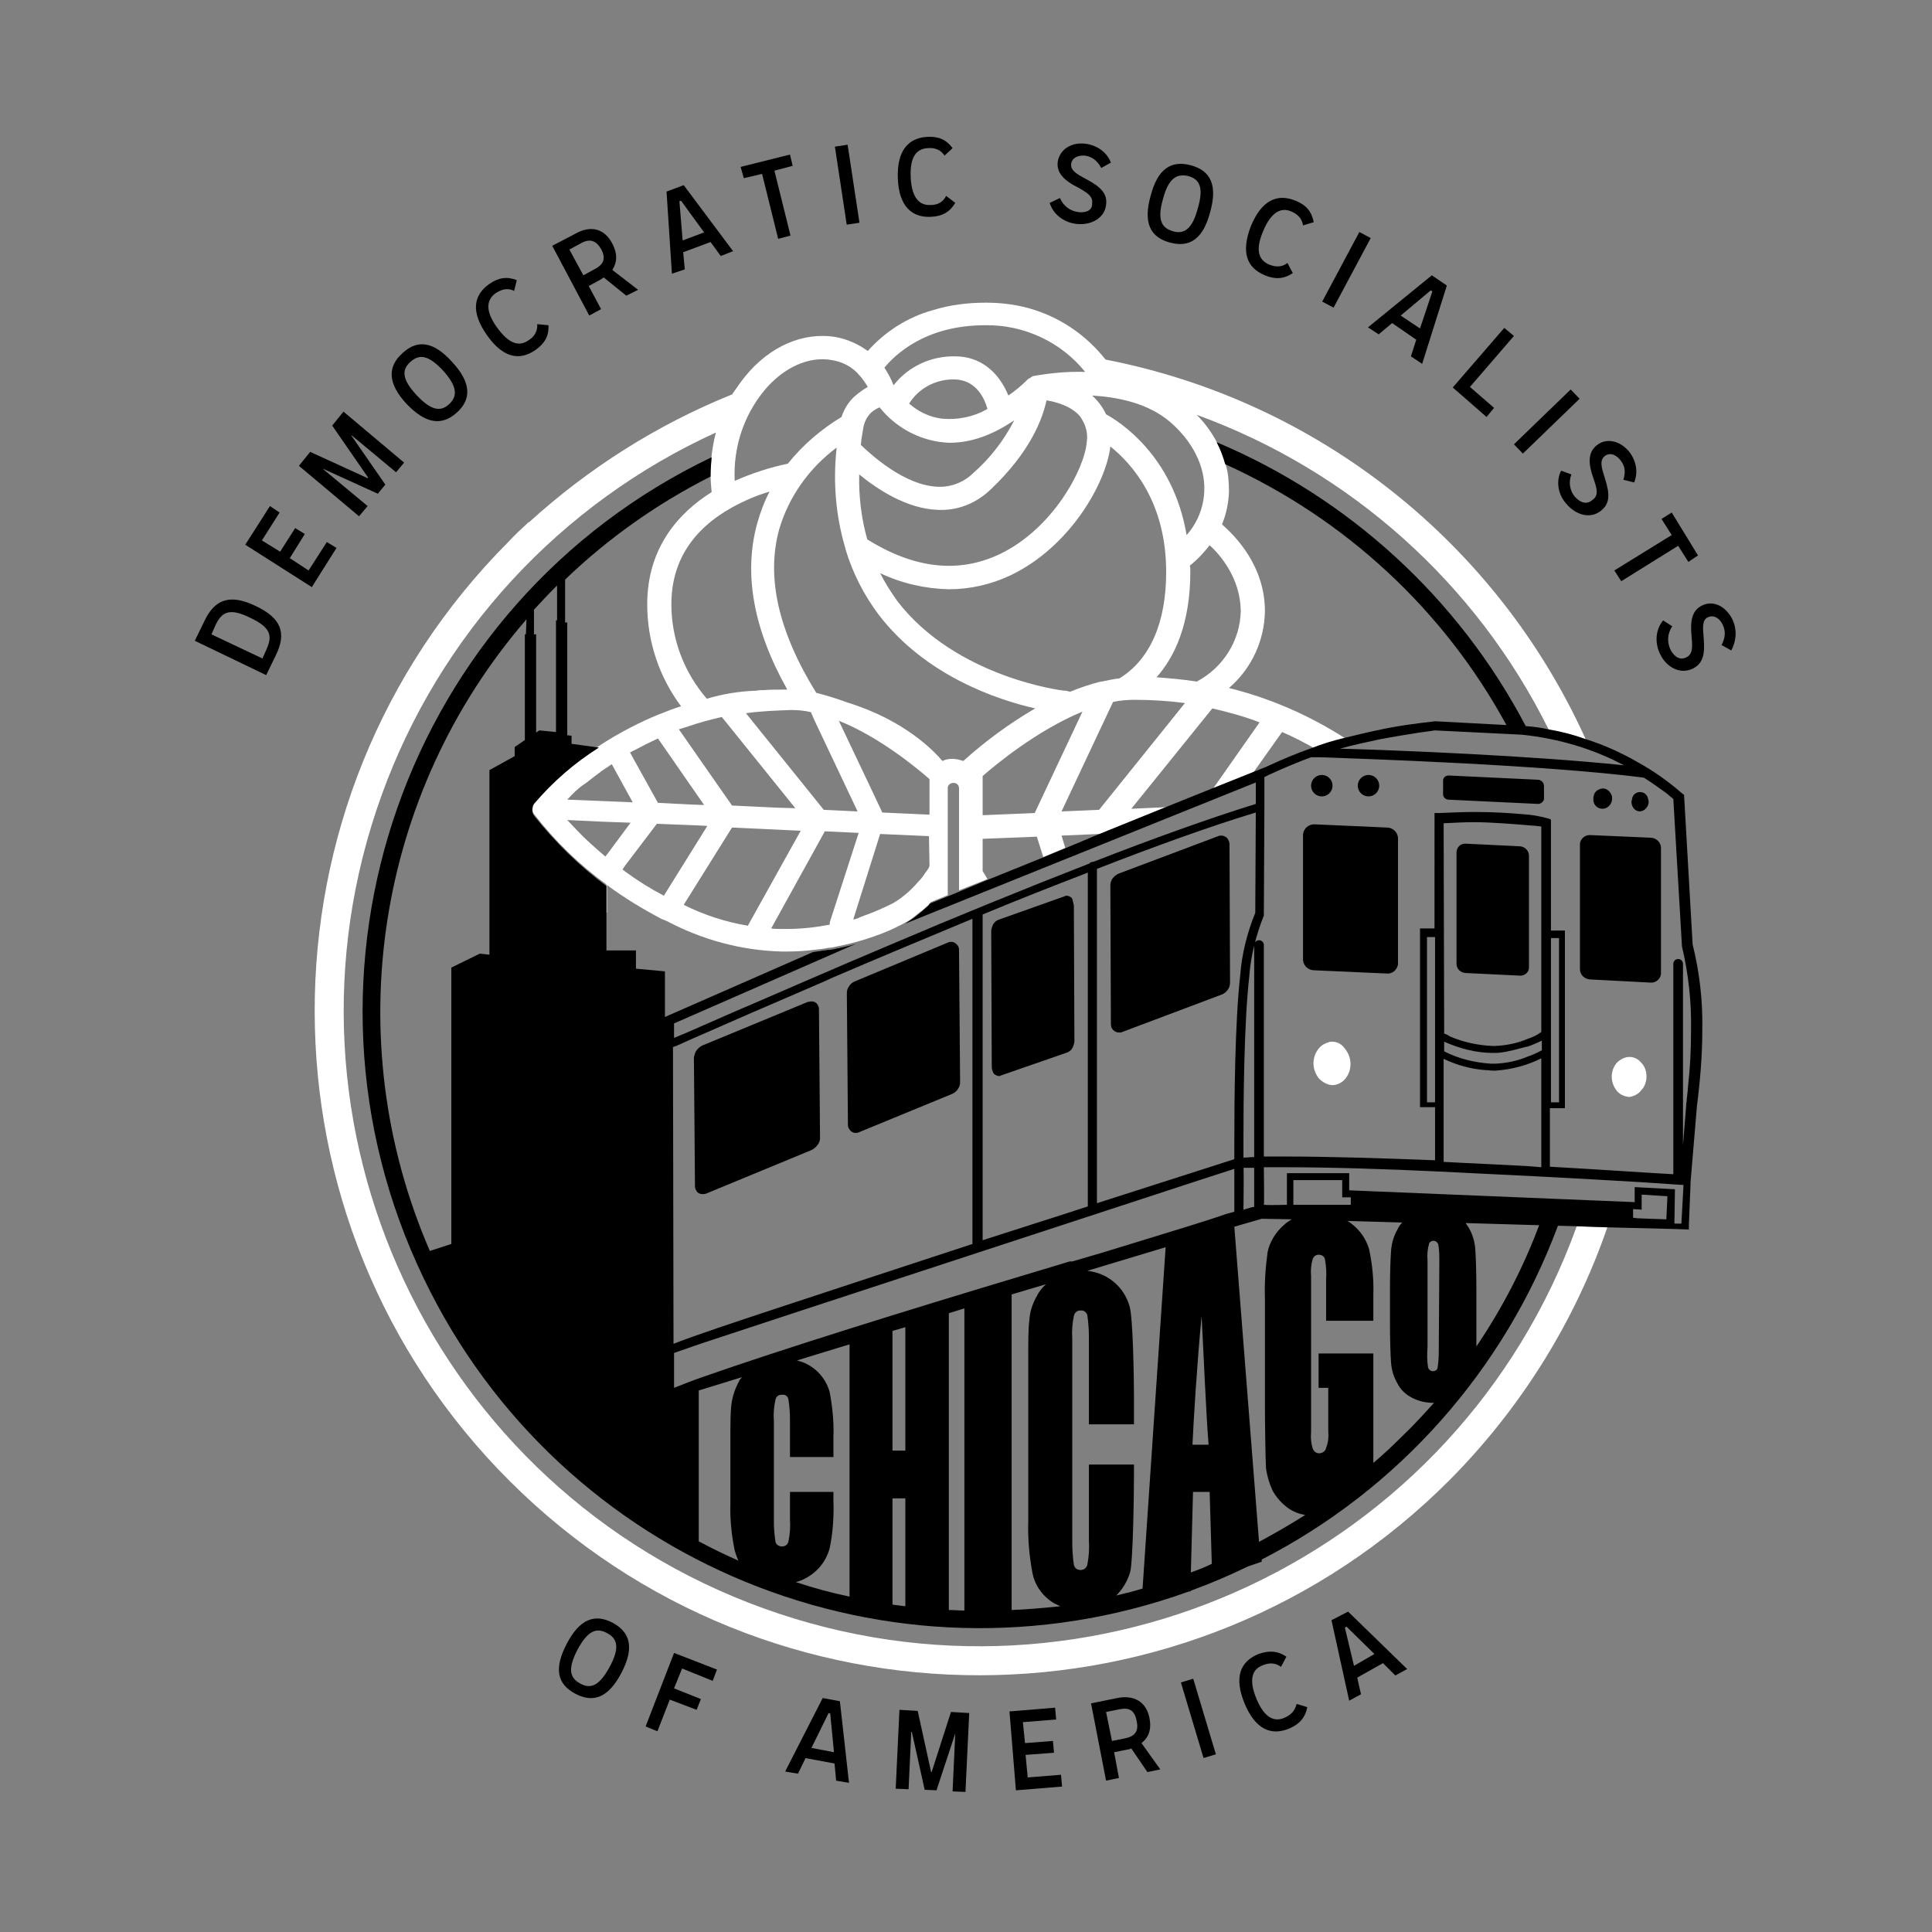 <?xml version="1.0" encoding="utf-8"?>
<!-- Generator: Adobe Illustrator 24.3.0, SVG Export Plug-In . SVG Version: 6.00 Build 0)  -->
<svg version="1.1" id="Layer_1" xmlns="http://www.w3.org/2000/svg" xmlns:xlink="http://www.w3.org/1999/xlink" x="0px" y="0px"
	 viewBox="0 0 360 360" style="enable-background:new 0 0 360 360;" xml:space="preserve">
<rect x="0" y="0" width="360" height="360" fill="#808080" stroke="none"/>
<style type="text/css">
	.st0{fill:#FFFFFF;}
</style>
<polygon class="st0" points="268.2,217.3 268.2,204.7 268.2,205.7 "/>
<polygon points="98.6,97.3 98.6,97.3 98.7,97.3 "/>
<path class="st0" d="M161.7,65.4c-1.8-1.3-3.8-2.2-6-2.6c-6-1-12.3,1.7-16.9,7.4c-0.9,1.1-1.6,2.2-2.4,3.3
	c-13.9,5.6-26.7,13.7-37.8,23.8h-0.1c-1.3,1.2-2.5,2.3-3.7,3.6C46.5,149.3,46.6,227.7,95,276s126.8,48.2,175.1-0.2
	c13.2-13.3,23.3-29.4,29.4-47.1l-5.7-0.2c-22.2,61.5-90,93.4-151.5,71.2s-93.4-90-71.2-151.5c10.8-30,33.3-54.4,62.3-67.6
	c-0.4,1.4-0.6,2.8-0.8,4.2c-0.1,1.2-0.2,2.4-0.2,3.6c0,1.1,0.1,2.2,0.2,3.3c-6.2,3.9-12,10.4-12,20.9c0,6.9,2.2,13.5,6.3,19
	c-1.3,0.4-2.6,0.9-3.8,1.4l-0.3,0.1l0,0c-3.9,1.6-7.7,3.6-11.2,5.9c-4.5,2.9-8.6,6.4-12.1,10.5l-0.1,0.2l-0.1,0.2
	c-0.1,0.2-0.1,0.4-0.1,0.6v0.1l0,0c0,0.2,0,0.5,0.1,0.7l0.1,0.2c0,0.1,0.1,0.2,0.2,0.3c3.8,4.9,8.3,9.3,13.4,13v5.2l0.1,0.1v-5.2
	c3.2,2.4,6.7,4.5,10.3,6.4h0.1c0.2,0.1,0.4,0.2,0.7,0.3l0,0c6.6,3.5,13.9,5.5,21.4,5.7h1.1c1.6,0,3.3-0.1,4.9-0.3
	c0.9-0.1,1.9-0.2,2.8-0.4h0.3l0.6-0.1c1.4-0.3,2.9-0.6,4.3-1c1.1-0.3,2.1-0.6,3.2-1c2.1-0.7,4.1-1.6,6.1-2.7
	c0.4-0.2,0.8-0.5,1.2-0.8s0.9-0.7,1.4-1.1c0.2-0.1,0.3-0.2,0.5-0.4l0,0c0.3-0.3,1.4-1.1,1.4-1.4l0,0l3.2-1.3v-19.6l0,0v-0.5
	c0.1-0.6,0.7-0.9,1.3-0.8c0.5,0.1,0.8,0.5,0.8,1v19l5.3-2.1c-0.3-0.5-0.6-1-0.9-1.5v-6l10.1-0.4l1.2,3.8l4.1-1.7l-0.7-2.3l6.9-0.3
	l0.1,0.1l12.6-5.1l-6.6,0.3l15.1-18.7c3,0.7,6,1.5,8.8,2.6L226,147l7.5-3l5.4-7.6l0,0c2.1,0.9,4,1.9,5.8,2.9l-0.1,0.2
	c2.1-0.7,4.1-1.3,6.1-1.9c-6.7-4.3-14-7.5-21.7-9.4c4.2-3.6,6.6-8.8,6.7-14.3c0-8.4-5.4-13.9-8-16.2c0.8-1.9,1.2-3.9,1.3-6
	c0-1.7-0.1-3.5-0.6-5.1c-0.4-1.4-0.9-2.8-1.6-4.1c-1-1.9-2.3-3.7-3.8-5.2c28.6,10.4,52.1,31.4,65.6,58.7c2.3,0.4,4.6,1,6.9,1.8
	C278.9,101.1,245.6,74.7,206,67c-3.4-4.3-7.9-7.5-13.1-9.2c-3-1-6.1-1.4-9.2-1.4c-3.3,0-6.7,0.4-9.9,1.4
	C169.1,59.1,164.9,61.8,161.7,65.4z M142.3,72.9c3.6-4.4,8.4-6.6,12.7-5.8c2,0.3,3.9,1.3,5.2,2.9l0.1,0.1c0.5,0.6,1,1.3,1.4,2
	c-0.9,0.5-1.7,1.1-2.5,1.8c-1.1,1-1.9,2.3-2.4,3.8c-3.8,2.3-7.2,5.2-10,8.7c-3.4,0.7-6.7,1.8-9.9,3.2
	C136.6,83.5,138.5,77.6,142.3,72.9z M125.1,112.6L125.1,112.6c0-7.8,3.8-13.9,11.4-18.1c2.2-1.2,4.5-2.2,6.9-2.9
	c-1,1.9-1.7,3.8-2.3,5.9c-2.6,9.4-0.7,19.8,5.6,31h-1.1c-1.1,0-2.2,0-3.3,0.1h-0.7l-0.7,0.1c-3.1,0.1-6.2,0.6-9.2,1.5
	C127.4,125.2,125.1,119,125.1,112.6z M147.4,132.3c1.2,0,2.5,0.1,3.7,0.4l0.7,1.6l8,16.9l-4.2-0.2l-2.1-0.1l0,0l-2.9-3.6L139,132.9
	C141.8,132.5,144.6,132.4,147.4,132.3z M128.4,135.3c2-0.7,4-1.2,6.1-1.7l0,0l13.7,17l0,0l-3.4-0.1l-8.4-0.4l-9.9-14.2L128.4,135.3
	L128.4,135.3z M118.4,139.7c1.3-0.7,2.7-1.4,4.2-2.1l8.6,12.4l-2.7-0.1l-5.9-0.3l-4.5-8.1l-0.7-1.3L118.4,139.7z M108.9,146.1
	l0.3-0.2c0.9-0.7,1.9-1.5,3-2.3c0.6-0.4,1.2-0.8,1.8-1.2l0,0l2.8,5.1l1.1,2l0,0l-12.2-0.5l0,0C106.7,147.9,107.7,146.9,108.9,146.1
	L108.9,146.1z M112.8,159.6c-2-1.7-3.8-3.3-5.2-4.8c-0.7-0.7-1.3-1.4-1.9-2l6.3,0.3l5.5,0.2l0,0l-4,5.4L112.8,159.6z M123.7,166.9
	c-2.5-1.3-4.9-2.8-7.2-4.5L116,162l0.4-0.6l6-7.9l7.6,0.3l1.8,0.1L123.7,166.9z M139.4,172.4v0.1c-4.2-0.7-8.2-2-12-3.9l9-14.4
	l12.8,0.6L139.4,172.4z M154.7,171.6c-0.1,0.2-0.1,0.4-0.1,0.7c-2.6,0.5-5.3,0.8-8,0.8h-1c-0.6,0-1.3,0-1.9-0.1l10-18.1l6.3,0.3
	L154.7,171.6z M173.2,161.3c0,0.4-0.7,1.2-0.9,1.5c-0.3,0.5-0.7,1-1.1,1.4c-1.2,1.4-2.5,2.6-4,3.6c-0.3,0.2-0.5,0.3-0.8,0.5
	c-1.8,0.9-3.6,1.7-5.6,2.4c-0.4,0.1-1.4,0.7-1.8,0.6l5-15.9l9.1,0.4L173.2,161.3z M173.2,151.8L173.2,151.8l-8.8-0.4l-1.5-3.2
	l-6.6-13.9l0,0c7.5,3,14.4,8.7,16.7,10.7l0.2,0.2L173.2,151.8z M177.5,141.4L177.5,141.4c-0.7,0-1.3,0.1-1.9,0.4
	c-1.5-1.8-7-7.6-17.7-10.9c-1.9-0.7-3.8-1.3-5.8-1.8c-7-11.3-9.4-21.5-6.9-30.5c1.8-6.1,5.6-11.4,10.7-15.2
	c-0.7,6.3-0.2,12.6,1.6,18.7c0,0.1,0.1,0.3,0.1,0.4c1.3,4.3,3.4,8.4,6.1,12c8.7,11.4,22.1,15.9,29.2,17.5c-4.8,2.8-9.3,6.1-13.4,9.8
	C178.9,141.6,178.2,141.4,177.5,141.4L177.5,141.4z M164,106.8c4,1.9,8.4,2.9,12.8,3l0,0c4,0,7.9-0.9,11.5-2.6
	c11.1-5.3,17.8-17.2,18.6-24c4,3.2,10.4,10.3,10.4,23.4c0,9.4-3,16.3-8.7,19.8l0,0c-1.1,0.1-2.2,0.4-3.3,0.6h-0.2
	c-1.9,0.5-3.8,1.1-5.7,1.9l-0.8-0.2h-0.3c-0.2,0-20.1-2.4-31.1-16.7C166,110.3,164.9,108.6,164,106.8z M192.8,151.5l-9.7,0.4v-7.3
	c2.3-2,10.1-8.5,18.6-12L192.8,151.5z M204.8,150.9l-7,0.3l9.6-20.4c1.3-0.3,2.7-0.4,4.1-0.4c3.1,0,6.2,0.2,9.3,0.6L204.8,150.9z
	 M231.2,113.8c-0.1,5.6-3.3,10.6-8.2,13.2c-2.5-0.4-5-0.6-7.5-0.8c3.4-3.8,6.3-10,6.3-19.7c0-0.4,0-0.8-0.1-1.1
	c1.4-1.1,2.6-2.4,3.7-3.8C227.5,103.5,231.1,107.8,231.2,113.8L231.2,113.8z M218,78.6c4.2,3.6,6.6,8.3,6.4,12.9
	c-0.1,3-1.3,6-3.3,8.2c-2.5-15-12.8-21.3-15-22.5c-0.6-1.3-1.5-2.5-2.6-3.5C208.3,74,213.9,75.1,218,78.6z M202.5,82.4
	c-0.4,4.9-6.2,16-16.1,20.8c-7.7,3.7-16,2.8-24.8-2.7c-1.1-3.9-1.6-8-1.5-12.1l0,0c3.4,2.8,8.9,6.4,14.6,6.6
	c3.7,0.2,7.2-1.2,9.9-3.8c7.5-7.1,9.7-13.3,10.4-16.6c1.8,0.3,4.4,1,6.1,2.8C202.2,78.8,202.8,80.6,202.5,82.4L202.5,82.4z
	 M183.6,60.6L183.6,60.6c7.2-0.1,14.1,3.1,18.6,8.7c-3.3-0.1-6.5,0.2-9.8,0.8l-0.1,0.1l-0.2,0.1l-0.1,0.1l0,0
	c-0.1,0.1-0.3,0.1-0.4,0.2l-0.1,0.1c-1.1,1.1-2.3,2.1-3.6,3c-1.9-4.6-5.4-7.3-9.9-7.3c-4.5-0.1-8.8,1.9-11.5,5.4
	c-0.4-1.1-1-2.2-1.7-3.3C166.8,66.1,172.4,60.6,183.6,60.6z M184,76.2c-2.6,1.5-5.6,2.1-8.6,1.8c-2.2-0.3-4.3-1.3-6-2.8
	c1.8-2.9,5.1-4.6,8.5-4.5C181.4,70.8,183.2,73.4,184,76.2L184,76.2z M174.8,82.3c0.7,0.1,1.5,0.2,2.2,0.2c3.9,0,7.9-1.4,12-4.2
	c-1.9,3.7-4.5,7.1-7.6,9.8c-1.7,1.7-4.1,2.7-6.6,2.6c-6.2-0.2-12.4-5.9-14.4-7.8c0.1-1.1,0.3-2.2,0.5-3.4c0.2-0.9,0.6-1.7,1.2-2.4
	l0,0c0.5-0.5,1.1-0.9,1.8-1.2C166.6,79.3,170.5,81.6,174.8,82.3L174.8,82.3z"/>
<path class="st0" d="M198.5,194.7l0.2,0.6L198.5,194.7z"/>
<path class="st0" d="M150.6,250.9l-2.5,0.8l21.1-6.7l-2.5,0.8L150.6,250.9z"/>
<path d="M284.3,135.3c-12.5-23.8-32.9-42.5-57.6-52.9c0.7,1.3,1.2,2.7,1.6,4.1c22.3,10.1,40.7,27.1,52.4,48.6l-13.2-0.7h-0.1
	c-3.6,0.4-7.3,0.9-10.9,1.7c-1.9,0.4-3.9,0.9-6,1.4s-4.1,1.1-6.1,1.9c-2.9,1-5.7,2.2-8.5,3.5l-2.5,1l-7.5,3l-8.7,3.5l-12.6,5.1
	l-6.2,2.6l-4.1,1.7l-10.4,4.2l-5.3,2.2l-2.2,0.9l-3.2,1.3l0,0c0,0.3-1.1,1.1-1.4,1.4l0,0c-0.2,0.1-0.3,0.3-0.5,0.4
	c-0.5,0.4-0.9,0.8-1.4,1.1s-0.8,0.5-1.2,0.8l65.3-26.3v4c-8.7,2.7-19.3,6.5-30.3,10.8h-0.1c-0.2,0-0.5,0.1-0.6,0.3
	c-12.3,4.8-25.3,10.1-37,15.1c-11.4,4.8-21.6,9.3-29.1,12.5l-8.9,3.9l-2.4,1v-2.7l32.9-14.4l1-0.4c-1.4,0.4-2.9,0.7-4.3,1l-0.6,0.1
	h-0.3c-0.9,0.1-1.9,0.3-2.8,0.4l-27.6,12.1V181l-5.4-0.5v-3.4H113v-12c-5-3.7-9.5-8.1-13.4-13c-0.1-0.1-0.1-0.2-0.2-0.3l-0.1-0.2
	c-0.1-0.2-0.1-0.5-0.1-0.7l0,0v-0.1c0-0.2,0.1-0.4,0.1-0.6l0.1-0.2l0.1-0.2c3.5-4.1,7.5-7.6,12.1-10.5l-5.1-0.7v-1.5l-0.8-0.1v-21
	h-0.4v-8c8-7.7,17.2-14.2,27.1-19.2c0-1.2,0.1-2.4,0.2-3.6C75.5,112.5,51.4,181.1,79,238.3c25.5,53,87,78.2,142.4,58.3l0.5-0.1v-0.1
	c3.6-1.3,7.1-2.8,10.6-4.5l2.6-0.9v-0.4c25.5-13.1,45.2-35.3,55.2-62.2l3.7,0.1l5.7,0.2l12,0.3l3,0.1l-0.1,0.1h0.1v-1l0.3-7.4l0,0
	v-0.4l1.2-14.3c0.6-4.7,1-9.4,1-14.2c0.1-5.4-0.5-10.7-1.8-15.9l-1.6-27.9l-0.3-0.2c-2.5-2.2-5.3-4.2-8.2-5.8
	c-3.1-1.8-6.4-3.3-9.9-4.4c-2.2-0.8-4.5-1.4-6.9-1.8C287.2,135.6,285.8,135.4,284.3,135.3z M99.5,113.6c1.3-1.4,2.6-2.8,4-4.2
	l0.3-0.3v6.5h-0.2v20.8l-3.1-0.3l-0.6,0.4v-18.3h-0.4L99.5,113.6z M98,118.2h-0.2v19.7l-1.9,1.3v1.7l-4.7,2.6v34.4l-1.8-0.2
	l-5.3,2.6v51.5l-4,1.3C63,193.7,70,147.9,98.1,115.4L98,118.2L98,118.2z M204.4,161.9c10.8-4.2,21-7.9,29.6-10.5l-0.1,18.7
	c-1.5,3.7-2.5,7.6-2.8,11.6c-1,8.8-1.1,23.6-1.1,30.8v3.5l-25.6,8.2L204.4,161.9z M183.1,170.4c6.5-2.7,13.1-5.3,19.6-7.8v62.2
	c-6.1,2-12.8,4.1-19.6,6.3V170.4z M125.4,195.1L125.4,195.1l0.6-0.2l0,0l2.9-1.3l0,0l11.2-4.9c3.9-1.7,8.4-3.6,13.2-5.7l0,0l2-0.9
	l0,0c7.9-3.4,16.8-7.1,25.9-10.9v60.6c-12.2,4-24.7,8.1-35,11.5c-9.4,3.1-16.9,5.6-20.7,7.1L125.4,195.1z M137.7,257.4
	c-0.7,1.3-1.2,2.7-1.4,4.2s-0.2,3.6-0.2,6.5V280c-0.1,3,0.2,6,0.8,8.9c0.2,0.7,0.4,1.3,0.7,1.9c-2.5-1.1-5-2.3-7.4-3.6v-28.1
	l8.1-2.5C138,256.9,137.8,257.1,137.7,257.4z M158.3,297.5c-3.4-0.7-6.7-1.6-10-2.7c1.2-0.3,2.3-0.9,3.3-1.7c1.5-1.2,2.5-2.8,3-4.6
	c0.6-2.9,0.8-5.9,0.7-8.9V278h-8.1v5.1c0.1,1.4,0,2.8-0.3,4.2c-0.2,0.7-0.9,1-1.6,0.8c-0.4-0.1-0.7-0.4-0.8-0.8
	c-0.2-1.3-0.3-2.6-0.3-3.8v-18.7c-0.1-1.3,0-2.7,0.3-4c0.1-0.6,0.7-1,1.3-0.9c0.5-0.1,1,0.3,1.1,0.8c0.2,1.3,0.3,2.5,0.3,3.8v7h8.1
	v-3.8c0.1-2.8-0.2-5.6-0.7-8.3c-0.8-2.9-3.1-5.2-6.1-5.9l9.8-3V297.5z M168.7,299.3c-0.8-0.1-1.6-0.2-2.4-0.3v-19.8h2.4V299.3z
	 M168.7,270.3h-2.4V248l2.4-0.7V270.3z M148.1,251.7l2.5-0.8l16.1-5.1l2.5-0.8L148.1,251.7z M179.7,300.1c-1,0-1.9-0.1-2.9-0.1
	v-55.3l2.9-0.9V300.1z M188.5,300v-58.8l6.4-1.9c-0.7,0.6-1.3,1.4-1.7,2.2c-0.8,1.4-1.3,2.9-1.4,4.5c-0.2,1.6-0.2,3.9-0.2,7.1v30.5
	c-0.1,3.2,0.2,6.4,0.8,9.6c0.4,2,1.6,3.8,3.2,5c0.6,0.5,1.3,0.8,2,1.1C194.5,299.6,191.5,299.9,188.5,300L188.5,300z M212.9,296
	c-1.6,0.5-3.2,0.9-4.9,1.3c1.2-1.2,2.1-2.7,2.6-4.4c0.5-1.9,0.7-13.8,0.7-18.3v-1.7h-8.4V287c0.1,1.5,0,3.1-0.3,4.6
	c-0.2,0.7-0.9,1.1-1.6,0.9c-0.5-0.1-0.8-0.5-0.9-0.9c-0.2-1.4-0.3-2.8-0.3-4.1v-38c-0.1-1.4,0-2.9,0.3-4.3c0.1-0.6,0.7-1.1,1.3-1
	c0.5-0.1,1,0.3,1.2,0.8c0.2,1.4,0.3,2.7,0.3,4.1v16.3h8.4v-4.9c0-4.1-0.2-15-0.8-17c-1-3.7-4.1-6.3-7.9-6.7l14.6-4.4L212.9,296z
	 M221.9,293l0.4-15h3.1l0.4,13.4C224.6,292,223.3,292.5,221.9,293L221.9,293z M222.2,269.2c0.2-4.4,0.8-14.5,1.7-24
	c0.4,7.5,0.8,17.6,1.3,24H222.2z M211,231.7c-3.5,1.1-7.2,2.2-11,3.3l-0.5,0.1V235l-9.3,2.8c-21,6.3-44.5,13.6-59.3,18.8l0,0
	c-1.5,0.5-4,1.5-5.3,2v-6.5l5.2-1.8c17.8-5.9,73.5-24.1,92.7-30.4l6.5-2.1l0,0v8l0,0l-1.5,0.4C224.5,227.6,218.8,229.3,211,231.7
	L211,231.7z M234.6,287.3l-4.6-58.7l-0.4,0.1l5.5-1.6l5.6,0.1c-0.5,0.3-1.1,0.7-1.5,1.1c-1.5,1.3-2.6,3.1-3,5
	c-0.4,2.9-0.6,5.8-0.5,8.7v19.9c0,2.9,0.1,10.3,0.2,11.7c0.2,1.4,0.6,2.8,1.2,4.1c0.7,1.3,1.7,2.4,2.9,3.3c1,0.7,2.1,1.1,3.2,1.3
	C240.5,284,237.6,285.7,234.6,287.3L234.6,287.3z M231.7,217.6h2v7.3h-0.2l-0.4,0.1l-1.4,0.4C231.7,225.4,231.8,217.7,231.7,217.6
	L231.7,217.6z M251.7,223.1v1.4H241v-4.6h9.1v3.2L251.7,223.1L251.7,223.1z M261.4,267.5c-1.8,1.8-3.6,3.5-5.5,5.1v-20.4h-10.2v6.4
	h1.8v8c0.1,1.1,0,2.2-0.4,3.2c-0.1,0.6-0.7,1-1.3,1s-1-0.4-1.2-0.9c-0.3-1-0.4-2-0.3-3v-29.1c-0.1-1.1,0-2.2,0.3-3.2
	c0.2-0.5,0.6-0.8,1.1-0.8c0.6,0,1.1,0.3,1.2,0.9c0.2,1.2,0.3,2.5,0.2,3.8v7.6h8.8v-4.8c0.1-2.9-0.2-5.8-0.8-8.6
	c-0.6-1.9-1.7-3.5-3.3-4.7c-0.2-0.2-0.5-0.4-0.8-0.5l10.3,0.3c-0.4,0.4-0.7,0.8-0.9,1.3c-0.7,1.2-1.1,2.6-1.2,4s-0.2,3.9-0.2,7.4
	v5.9c0,3.6,0.1,6.1,0.2,7.5s0.5,2.7,1.2,3.9c0.6,1.2,1.6,2.1,2.8,2.7c1.2,0.6,2.5,0.9,3.9,0.9h0.1
	C265.4,263.4,263.5,265.5,261.4,267.5L261.4,267.5z M268.1,250.8c0,1.3,0,2.6-0.2,3.9c0,0.5-0.4,0.8-0.9,0.8c-0.4,0-0.8-0.3-0.9-0.7
	c-0.2-1.2-0.2-2.5-0.1-3.8v-16.1c-0.1-1.1,0-2.2,0.3-3.2c0.1-0.3,0.5-0.5,0.8-0.5c0.4,0,0.8,0.3,0.9,0.7c0.2,1,0.2,2.1,0.2,3.1
	L268.1,250.8z M275.1,250.9c0-1.3,0-2.8,0-4.7v-5.9c0-3.6-0.1-6.1-0.2-7.5s-0.5-2.8-1.2-4c-0.2-0.3-0.4-0.6-0.6-0.9l13.7,0.4
	C283.8,236.3,279.9,243.8,275.1,250.9L275.1,250.9z M310.5,227.2l-3.1-0.1L305,227l-0.7-0.1v-1.6l1.6,0.1v-2.8l4.8,0.3L310.5,227.2z
	 M313.3,228H312l0.1-6.4l-7.5-0.4v2.8l-53.2-2.2v-3.2h-11.6v5.9c0,0-3.4,0.1-4.2,0h-0.1c0.1,0,0-7,0-7h4c8,0,18.3,0.3,28.7,0.8l0,0
	c6.2,0.3,12.4,0.6,18.2,0.9c7.7,0.4,14.7,0.8,19.7,1.1l5.9,0.4l1.7,0.1L313.3,228z M268.1,205.7v11.6l0,0V205.7z M284.6,196.9
	c-1.9,0.8-3.9,1.2-5.9,1.3h-0.9c-3-0.2-6-0.9-8.7-2.3v-1.8c2.9,1.3,6,2.1,9.1,2.1h0.4c0.6,0,1.3-0.1,1.9-0.2
	c0.5-0.1,0.9-0.2,1.4-0.3c0.8-0.2,1.5-0.4,2.3-0.6l0.5-0.1c0.9-0.3,1.8-0.7,2.6-1.1v1.8C286.4,196.2,285.5,196.6,284.6,196.9
	L284.6,196.9z M287.2,197.2v20.3l-1.1-0.1l-1.3-0.1c-5-0.3-10.4-0.5-15.8-0.8v-19.2c2.5,1.2,5.1,1.9,7.8,2.1c0.5,0,1,0.1,1.5,0.1
	h0.3C281.7,199.3,284.6,198.5,287.2,197.2L287.2,197.2z M284.6,193.6c-1.9,0.8-3.9,1.2-6,1.3h-0.4c-2.8-0.1-5.5-0.7-8.1-1.8L270,193
	c-0.3-0.2-0.6-0.3-0.9-0.4l-0.1-39.2c2-0.1,4-0.2,5.8-0.2c3,0,7.9,0.4,10.2,0.6l1.3,0.1l0.8,0.1h0.1v38.3
	C286.4,192.9,285.5,193.3,284.6,193.6L284.6,193.6z M306.3,144.9c1.6,1,2.8,1.9,3.8,2.6c0.7,0.5,1.2,1,1.5,1.2l0.2,0.2l1.6,27.3v0.1
	l0,0c1.2,5.1,1.8,10.3,1.7,15.6l0,0c0,3.9-0.2,7.3-0.5,9.9c-0.1,1.3-0.2,2.3-0.3,3c0,0.3,0,0.5-0.1,0.8c0,0.1,0,0.2,0,0.3l0,0
	l-0.6,7.5v-33.8c0-0.5-0.4-0.9-0.9-0.9s-0.9,0.4-0.9,0.9v39.2c-3.9-0.2-12.5-0.8-23-1.4v-10.9h2.8v-33.1H289v-20.6
	c0-0.1-0.1-0.1-0.2-0.2c-1.7-0.5-3.4-0.8-5.2-0.9c-2.3-0.2-5.3-0.4-8.8-0.4c-2.1,0-4.3,0.1-6.7,0.2h-0.8V173h-2.7v33.3h2.8v9.9
	c-10.1-0.4-20.1-0.7-27.9-0.7h-4v-39.4c0-0.5-0.4-0.9-0.9-0.9s-0.9,0.4-0.9,0.9v39.5c-0.7,0-1.3,0.1-1.9,0.1h-0.1v-0.2l0,0v-3.1
	c0-7.2,0.1-22,1.1-30.6l0,0v-0.1l0,0c0.3-3.8,1.3-7.6,2.7-11.1v-0.2l0.1-20.1v-5.5l0.8-0.4c2.6-1.2,5.2-2.3,7.9-3.3h1.7
	C254.2,141.4,287.5,142.5,306.3,144.9L306.3,144.9z M289,205.4v-30.6h1.5v30.6H289z M267.4,205.2v0.2h-1.5v-30.8h1.5V204V205.2z
	 M302.6,142.6c-17.2-1.8-42.2-2.8-52.9-3.1c2.5-0.7,4.9-1.2,7.2-1.7c3.1-0.6,5.8-1,7.6-1.3l2.2-0.3l0.6-0.1h0.1l16.2,0.8
	C290.3,137.6,296.8,139.5,302.6,142.6L302.6,142.6z"/>
<path class="st0" d="M248.2,194.1c-0.2,0-0.4,0-0.6,0.1c-0.7,0.2-1.3,0.5-1.8,1.1c-1.4,1.6-1.4,4,0,5.7c0.5,0.5,1.1,0.9,1.8,1.1
	c0.2,0,0.4,0.1,0.6,0.1c0.9,0,1.8-0.4,2.4-1.1c1.4-1.6,1.4-4,0-5.7C250,194.5,249.1,194.1,248.2,194.1z"/>
<path class="st0" d="M306.8,200.6c0-1-0.3-1.9-1-2.6c-0.7-0.9-1.9-1.3-3.1-0.9c-0.5,0.2-1,0.5-1.4,0.9c-1.3,1.5-1.3,3.7,0,5.3
	c0.6,0.7,1.4,1,2.2,1.1c0.3,0,0.6-0.1,0.9-0.2c0.5-0.2,1-0.5,1.3-0.9C306.5,202.5,306.8,201.5,306.8,200.6z"/>
<path d="M246.3,148.4c1.1,0,2-0.9,2-2s-0.9-2-2-2s-2,0.9-2,2S245.2,148.4,246.3,148.4z"/>
<path d="M255,148.4c1.1,0,2-0.9,2-2s-0.9-2-2-2s-2,0.9-2,2S253.9,148.4,255,148.4z"/>
<path d="M298.6,150.7c1,0,1.8-0.9,1.8-1.9l0,0l0,0c0-0.2,0-0.4-0.1-0.6c-0.3-0.9-1.2-1.5-2.1-1.2c-0.6,0.2-1.1,0.6-1.2,1.2
	c-0.1,0.2-0.1,0.4-0.1,0.6C296.8,149.9,297.6,150.7,298.6,150.7L298.6,150.7z"/>
<path d="M305.6,151.2c0.9-0.1,1.6-0.9,1.6-1.8c0-0.2,0-0.3-0.1-0.5c-0.1-0.8-0.8-1.4-1.7-1.3c-0.7,0.1-1.2,0.6-1.3,1.3
	c0,0.2-0.1,0.3-0.1,0.5C304,150.4,304.7,151.2,305.6,151.2L305.6,151.2z"/>
<path d="M228.7,156.2c-0.3-0.3-0.7-0.5-1.1-0.5c-0.2,0-0.4,0-0.6,0.1l-18.6,7c-0.4,0.2-0.8,0.5-1.1,0.9s-0.4,0.9-0.4,1.4l0,0
	l0.1,25.7c0,0.4,0.1,0.8,0.4,1.1c0.3,0.3,0.7,0.5,1.1,0.5c0.2,0,0.4,0,0.6-0.1l18.6-7c0.5-0.2,0.8-0.5,1.1-0.9s0.4-0.9,0.4-1.4l0,0
	l-0.1-25.7C229.1,156.9,228.9,156.5,228.7,156.2z"/>
<path d="M199.8,167.5c-0.1-0.2-0.2-0.3-0.4-0.4c-0.2-0.1-0.4-0.2-0.6-0.2c-0.1,0-0.3,0-0.4,0.1l-12.4,4.4c-0.2,0.1-0.4,0.2-0.6,0.4
	c-0.2,0.2-0.4,0.5-0.5,0.8s-0.2,0.6-0.2,0.9l0,0l0.1,25.3c0,0.4,0.1,0.7,0.3,1.1c0.1,0.2,0.2,0.3,0.4,0.4c0.2,0.1,0.4,0.2,0.6,0.2
	c0.1,0,0.3,0,0.4-0.1l12.4-4.3c0.2-0.1,0.4-0.2,0.6-0.4c0.2-0.2,0.4-0.5,0.5-0.8s0.2-0.6,0.2-0.9l0,0l-0.1-25.3
	C200,168.2,199.9,167.9,199.8,167.5z M198.5,194.7L198.5,194.7l0.2,0.6L198.5,194.7z"/>
<path d="M158.4,210.6c0.2,0.3,0.6,0.5,1,0.5c0.2,0,0.4,0,0.6-0.1l17.5-7.2l-0.3-0.7l0.3,0.7c0.4-0.2,0.8-0.5,1-0.9
	c0.3-0.4,0.4-0.8,0.4-1.3l0,0l-0.2-24.6c0-0.4-0.1-0.7-0.4-1c-0.3-0.3-0.6-0.5-1-0.5c-0.2,0-0.4,0-0.6,0.1l-17.5,7.3
	c-0.4,0.2-0.8,0.5-1,0.9c-0.3,0.4-0.4,0.8-0.4,1.3l0,0l0.2,24.6C158,210,158.2,210.4,158.4,210.6z"/>
<path d="M150.9,213.6l0.3,0.7c0.4-0.2,0.8-0.5,1.1-0.9s0.5-0.8,0.5-1.3l0,0l-0.2-24.1c0-0.4-0.2-0.7-0.4-1c-0.3-0.3-0.6-0.4-1-0.4
	c-0.2,0-0.5,0.1-0.7,0.1l-19.6,8.1c-0.4,0.2-0.8,0.5-1.1,0.9s-0.4,0.9-0.5,1.3l0,0l0.2,24.1c0,0.4,0.2,0.7,0.4,1
	c0.3,0.3,0.6,0.4,1,0.4c0.2,0,0.5,0,0.7-0.1l19.6-8.1L150.9,213.6z"/>
<path d="M269.8,149l16.8,0.8c0.5,0,1-0.4,1.1-0.9c0-0.1,0-0.1,0-0.2v-2.2c0-0.6-0.4-1.1-1-1.2l-16.8-0.8c-0.5,0-1,0.4-1,0.9v0.1v2.2
	C268.8,148.4,269.2,148.9,269.8,149z"/>
<path d="M296.2,182.5l11.5,0.6c0.9,0,1.7-0.7,1.8-1.6l0,0V158c0-1-0.8-1.8-1.8-1.9l-11.5-0.5c-0.9,0-1.7,0.7-1.8,1.6l0,0v23.4
	C294.4,181.6,295.2,182.4,296.2,182.5z"/>
<path d="M242.8,155.5v23.4c0.1,1.1,1,1.9,2.1,1.9l13.5,0.6c1,0.1,1.9-0.6,2.1-1.7l0,0v-0.1v-23.5c-0.1-1.1-1-1.9-2.1-1.9l-13.5-0.6
	C243.8,153.6,242.9,154.4,242.8,155.5C242.8,155.4,242.8,155.5,242.8,155.5z"/>
<path d="M283.3,157.7l-10.3-0.5c-0.8,0-1.5,0.6-1.6,1.5l0,0v20.9c0,0.9,0.7,1.6,1.6,1.7l10.3,0.5c0.8,0,1.6-0.6,1.6-1.5l0,0v-20.9
	C284.9,158.6,284.2,157.8,283.3,157.7z"/>
<g>
	<path d="M47.6,112.9c-4.8-2.3-7.6-1.2-9.5,2.8l-1.8,3.7l13.3,6.4l1.8-3.7C53.4,118,52.5,115.2,47.6,112.9z M49.7,120.9l-0.8,1.8
		l-9.5-4.5l0.8-1.8c1.2-2.5,2.7-3.1,6.4-1.3C50.4,116.9,50.8,118.4,49.7,120.9z"/>
	<polygon points="62.7,102.1 60.9,101 57.5,106.3 54,104 56.8,99.5 55,98.4 52.2,102.8 48.8,100.7 52.1,95.5 50.3,94.3 45.7,101.5 
		58.1,109.4 	"/>
	<polygon points="68.5,94.3 60.2,87.4 60.3,87.4 70.4,92 71.8,90.3 65.5,81.2 65.5,81.1 73.8,88 75.3,86.2 64,76.7 61.9,79.3 
		68.6,89 68.5,89.1 57.8,84.2 55.7,86.8 66.9,96.2 	"/>
	<path d="M85.1,76.9c2.8-2.5,2.7-5.6-0.8-9.4c-3.5-3.9-6.5-4.3-9.3-1.7c-2.8,2.5-2.8,5.6,0.7,9.4C79.3,79,82.3,79.4,85.1,76.9z
		 M76.5,67.4c1.7-1.5,3.4-1.2,6.1,1.7c2.6,2.9,2.7,4.7,1.1,6.2s-3.4,1.2-6.1-1.7C74.9,70.7,74.8,68.9,76.5,67.4z"/>
	<path d="M99.8,65.2c1.7-1.2,2.5-2.6,2.4-4.6l-2.1-0.2c0.1,1.3-0.5,2.3-1.6,3c-1.7,1.2-3.6,0.8-5.9-2.4c-2.3-3.2-1.9-5.2-0.2-6.4
		c1.1-0.7,2.2-1,3.4-0.4l0.5-2c-1.8-0.7-3.4-0.5-5.1,0.7c-3,2.1-3.5,5.2-0.5,9.5C93.7,66.7,96.8,67.3,99.8,65.2z"/>
	<path d="M112,57.6l-2.3-4.3l2.2-1.2c0.2-0.1,0.4-0.3,0.6-0.4l4.2,3.4l2.2-1.1l-4.8-3.7c0.9-1.4,1-3,0-4.9c-1.5-2.9-4.1-3.4-6.8-1.9
		l-4.4,2.3l6.9,13L112,57.6z M106.1,46.5l2.2-1.2c1.3-0.7,2.6-0.8,3.7,1.1c1.1,2,0.2,3-1.1,3.7l-2.2,1.2L106.1,46.5z"/>
	<path d="M127.6,50.2l-0.3-3.2l5.1-1.9l1.9,2.6l2.3-0.9l-9.2-12.3l-3.2,1.2l1,15.3L127.6,50.2z M126.9,37.4l4.3,5.9l-4,1.5l-0.6-7.3
		L126.9,37.4z"/>
	<polygon points="142,32.4 145,44.5 147.3,43.9 144.3,31.8 147.7,30.9 147.2,28.8 138,31.1 138.6,33.2 	"/>
	<rect x="156.6" y="27.1" transform="matrix(0.989 -0.15 0.15 0.989 -3.373 24.012)" width="2.4" height="14.7"/>
	<path d="M173.5,40.4c2.1-0.1,3.5-0.9,4.5-2.6l-1.7-1.3c-0.6,1.2-1.6,1.7-2.9,1.7c-2,0.1-3.5-1.2-3.7-5.1c-0.2-3.9,1.1-5.4,3.2-5.5
		c1.3-0.1,2.4,0.3,3.1,1.4l1.5-1.4c-1.2-1.6-2.6-2.2-4.7-2.1c-3.6,0.2-5.7,2.6-5.5,7.8C167.5,38.4,169.9,40.6,173.5,40.4z"/>
	<path d="M200.8,39.5c-1.3-0.2-2.6-1-3.3-2.6l-1.9,0.9c0.6,2.1,2.6,3.6,4.8,3.9c2.8,0.4,5.4-1,5.7-3.5c0.4-2.7-2-3.9-4.4-5.2
		c-1.8-1-2.2-1.6-2.1-2.5c0.2-1.2,1.4-1.6,2.6-1.5c1.2,0.2,2.2,0.8,3,2.3l1.8-1c-0.5-1.4-2-3.1-4.6-3.5c-2.7-0.4-4.9,1-5.3,3.3
		c-0.3,2,1.1,3.5,3.7,4.8c1.8,1,2.9,1.7,2.7,3C203.6,39.4,202,39.7,200.8,39.5z"/>
	<path d="M218,45.2c3.7,1,6.2-0.7,7.5-5.7c1.4-5,0.1-7.7-3.6-8.7c-3.7-1-6.2,0.7-7.5,5.7C213,41.5,214.3,44.2,218,45.2z M216.7,37.1
		c1-3.8,2.5-4.8,4.7-4.3c2.2,0.6,2.9,2.2,1.8,6c-1,3.8-2.5,4.9-4.6,4.3C216.4,42.5,215.6,40.9,216.7,37.1z"/>
	<path d="M235.7,51.3c1.9,0.8,3.5,0.7,5.2-0.4l-1-1.9c-1,0.8-2.2,0.8-3.4,0.3c-1.9-0.8-2.7-2.6-1.1-6.3c1.5-3.6,3.4-4.4,5.2-3.6
		c1.2,0.5,2,1.3,2.2,2.6l2-0.6c-0.4-2-1.4-3.2-3.4-4c-3.4-1.4-6.3-0.1-8.3,4.7C231.2,47,232.3,49.9,235.7,51.3z"/>
	<rect x="243.7" y="49.1" transform="matrix(0.471 -0.882 0.882 0.471 88.283 248.015)" width="14.7" height="2.4"/>
	<path d="M256.9,62.3l2.5-2.1l4.5,3.1l-1,3.1l2.1,1.4l4.6-14.6l-2.8-1.9l-11.9,9.7L256.9,62.3z M266.6,54.1l0.3,0.2l-2.3,6.9
		l-3.6-2.4L266.6,54.1z"/>
	<polygon points="278.4,76 273.9,72.1 282.1,62.6 280.3,61.1 270.7,72.2 277,77.7 	"/>
	<rect x="280.8" y="77.2" transform="matrix(0.719 -0.695 0.695 0.719 26.551 222.443)" width="14.7" height="2.4"/>
	<path d="M293.4,92.5c-0.8-1-1.2-2.5-0.6-4.1l-1.9-0.7c-1,1.9-0.6,4.4,0.9,6.1c1.8,2.2,4.6,3,6.6,1.3c2.1-1.7,1.2-4.2,0.4-6.8
		c-0.6-1.9-0.5-2.7,0.2-3.3c1-0.8,2.2-0.2,2.9,0.7c0.8,1,1.1,2,0.6,3.7l2,0.5c0.6-1.4,0.7-3.6-0.9-5.7c-1.7-2.1-4.3-2.7-6.1-1.2
		c-1.6,1.3-1.6,3.3-0.6,6.1c0.7,2,1,3.2-0.1,4C295.5,94.3,294.2,93.4,293.4,92.5z"/>
	<polygon points="300.8,106.3 302.1,108.3 312.7,101.7 314.6,104.7 316.4,103.5 311.5,95.5 309.6,96.7 311.5,99.7 	"/>
	<path d="M322.8,115.4c-1.2-2.4-3.5-3.6-5.6-2.6c-1.9,0.9-2.3,2.8-2,5.8c0.2,2.1,0.2,3.3-1,3.9c-1.4,0.7-2.5-0.5-3-1.6
		c-0.5-1.2-0.6-2.7,0.4-4.2l-1.7-1.1c-1.4,1.7-1.6,4.1-0.6,6.2c1.2,2.6,3.8,3.9,6.1,2.8c2.5-1.2,2.2-3.8,2-6.5
		c-0.2-2,0.1-2.8,0.9-3.1c1.1-0.5,2.2,0.3,2.7,1.4s0.6,2.2-0.2,3.8l1.8,1C323.3,119.9,323.9,117.7,322.8,115.4z"/>
	<path d="M114.2,302.4c-3.4-1.8-6.2-0.7-8.6,3.9c-2.4,4.6-1.8,7.5,1.6,9.3c3.4,1.8,6.2,0.7,8.6-3.9
		C118.2,307.1,117.5,304.2,114.2,302.4z M113.6,310.6c-1.9,3.5-3.5,4.2-5.5,3.1s-2.3-2.8-0.5-6.3c1.9-3.5,3.5-4.2,5.5-3.1
		C115.1,305.3,115.5,307.1,113.6,310.6z"/>
	<polygon points="120.3,321.7 122.5,322.6 124.8,316.7 129.8,318.6 130.6,316.6 125.6,314.6 127.1,310.9 132.8,313.2 133.6,311.1 
		125.6,308 	"/>
	<path d="M153.3,316.4l-7,13.7l2.4,0.4l1.4-2.9l5.4,1l0.3,3.2l2.4,0.4l-1.7-15.2L153.3,316.4z M151.2,325.7l3.2-6.5l0.3,0.1l0.7,7.2
		L151.2,325.7z"/>
	<polygon points="173.6,330.2 173.5,330.2 171,318.8 167.6,318.6 166.9,333.3 169.3,333.4 169.8,322.7 169.9,322.7 172.3,333.5 
		174.5,333.6 178,323 178,323 177.5,333.8 179.9,333.9 180.6,319.2 177.2,319 	"/>
	<polygon points="191.5,331.2 191.1,327 196.4,326.6 196.2,324.4 191,324.8 190.6,320.9 196.8,320.4 196.6,318.2 188.1,318.9 
		189.3,333.6 197.9,332.9 197.7,330.7 	"/>
	<path d="M214.2,320.2c-0.6-3.2-3-4.4-6-3.8l-4.9,1l2.8,14.4l2.4-0.5l-0.9-4.8l2.5-0.5c0.2,0,0.5-0.1,0.7-0.2l3,4.4l2.4-0.5
		l-3.5-4.9C214,323.8,214.6,322.3,214.2,320.2z M209.7,323.9l-2.5,0.5l-1.1-5.4l2.5-0.5c1.5-0.3,2.8-0.1,3.2,2.2
		C212.3,322.9,211.1,323.6,209.7,323.9z"/>
	<rect x="222.1" y="312.8" transform="matrix(0.958 -0.287 0.287 0.958 -82.502 77.578)" width="2.4" height="14.7"/>
	<path d="M239.3,320.1c-1.9,0.8-3.7,0-5.2-3.6c-1.5-3.7-0.7-5.5,1.2-6.2c1.2-0.5,2.3-0.5,3.4,0.3l1-1.9c-1.6-1.1-3.2-1.2-5.2-0.5
		c-3.4,1.4-4.6,4.3-2.6,9.2c2,4.8,4.9,6.1,8.3,4.7c1.9-0.8,3-2,3.4-4l-2-0.6C241.3,318.8,240.5,319.6,239.3,320.1z"/>
	<path d="M248.1,301.9l3.3,15l2.2-1.2l-0.7-3.1l4.8-2.7l2.3,2.3l2.2-1.2l-11-10.7L248.1,301.9z M252.3,310.4l-1.7-7.1l0.3-0.2
		l5.2,5.1L252.3,310.4z"/>
</g>
</svg>
